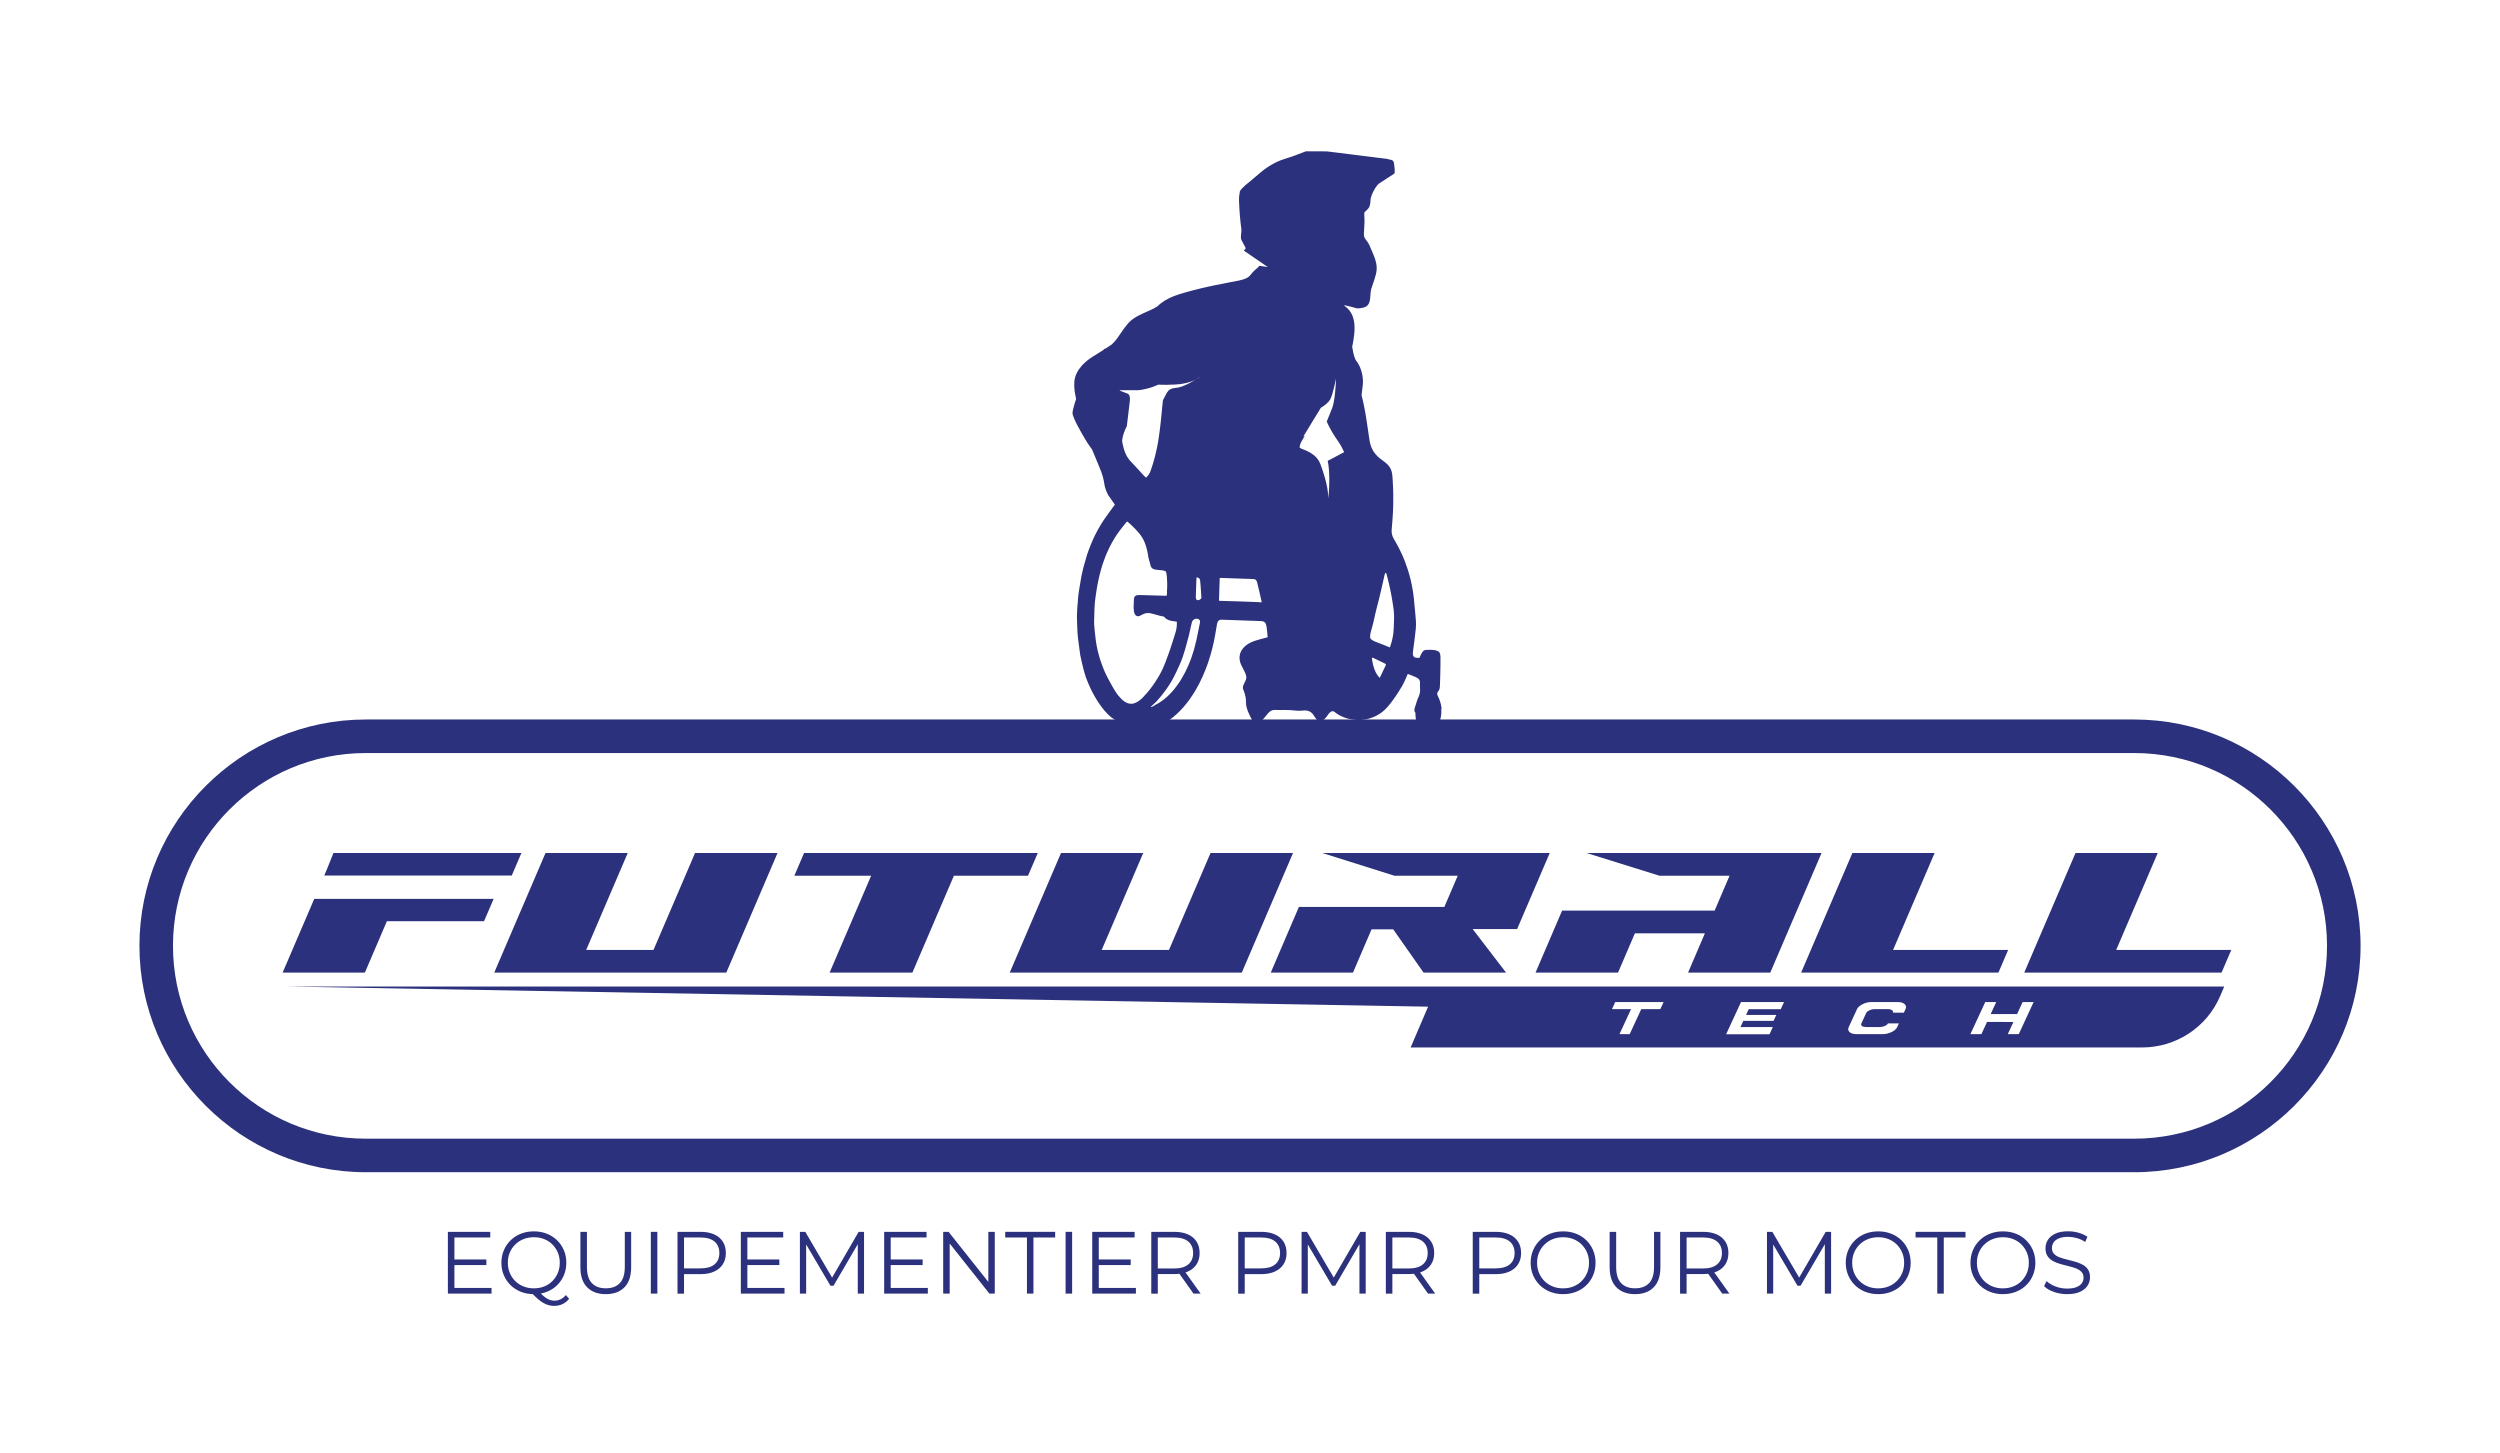 <?xml version="1.0" encoding="UTF-8"?><svg id="Calque_1" xmlns="http://www.w3.org/2000/svg" viewBox="0 0 731 424.99"><defs><style>.cls-1{fill:#2b317c;stroke-width:0px;}</style></defs><path class="cls-1" d="M624.04,220.19c31.14,0,56.38,25.24,56.38,56.38s-25.24,56.38-56.38,56.38H106.96c-31.14,0-56.38-25.24-56.38-56.38s25.24-56.38,56.38-56.38h517.08M624.04,210.38H106.96c-36.5,0-66.19,29.69-66.19,66.19s29.69,66.19,66.19,66.19h517.08c36.5,0,66.19-29.69,66.19-66.19s-29.69-66.19-66.19-66.19h0Z"/><polygon class="cls-1" points="113.13 269.35 141.54 269.35 144.34 262.82 115.93 262.82 91.89 262.82 82.64 284.39 106.69 284.39 113.13 269.35"/><polygon class="cls-1" points="97.5 249.42 95.56 254.26 94.81 256 149.64 256 152.46 249.42 97.5 249.42"/><polygon class="cls-1" points="227.35 249.42 203.23 249.42 191.08 277.77 171.4 277.77 183.55 249.42 159.51 249.42 144.52 284.39 212.37 284.39 227.35 249.42"/><polygon class="cls-1" points="266.78 284.39 278.92 256.07 300.59 256.07 303.44 249.42 235.11 249.42 232.26 256.07 254.72 256.07 242.58 284.39 266.78 284.39"/><polygon class="cls-1" points="341.81 277.77 322.13 277.77 334.28 249.42 310.24 249.42 295.25 284.39 363.1 284.39 378.08 249.42 353.96 249.42 341.81 277.77"/><polygon class="cls-1" points="395.61 284.39 401.04 271.74 407.38 271.74 416.25 284.39 440.37 284.39 430.6 271.65 443.61 271.65 453.14 249.42 386.64 249.42 407.75 256.07 426.24 256.07 422.33 265.19 403.84 265.19 379.8 265.19 371.57 284.39 395.61 284.39"/><polygon class="cls-1" points="480.89 266.26 456.76 266.26 448.99 284.39 473.11 284.39 478.04 272.91 498.51 272.91 493.59 284.39 517.63 284.39 532.62 249.42 463.92 249.42 485.25 256.07 505.72 256.07 501.36 266.26 480.89 266.26"/><polygon class="cls-1" points="584.34 284.39 587.18 277.77 553.53 277.77 565.68 249.42 541.64 249.42 526.65 284.39 584.34 284.39"/><polygon class="cls-1" points="652.42 277.77 618.77 277.77 630.92 249.42 606.88 249.42 591.89 284.39 649.58 284.39 652.42 277.77"/><path class="cls-1" d="M328.56,288.46H83.66l333.92,5.89-5.11,11.93h213.86c9.94,0,18.92-5.88,22.81-14.95l1.23-2.87h-321.81ZM580.48,293h3.22l-1.63,3.52h7.72l1.63-3.52h3.21l-4.34,9.38h-3.21l1.64-3.55-7.71-.02-1.65,3.58h-3.22l4.34-9.38ZM540.57,300.31l2.42-5.24c.24-.53.78-1.01,1.61-1.43.83-.43,1.67-.64,2.51-.64h7.72c.94,0,1.64.2,2.08.6.44.4.52.9.25,1.5l-.47,1.01h-3.2c.12-.27.03-.51-.27-.72-.3-.21-.7-.32-1.2-.32h-3.89c-.52,0-1.02.11-1.51.35-.49.23-.8.47-.92.73l-1.43,3.09c-.15.33-.09.59.18.78.27.19.68.29,1.23.29h3.92c.55,0,1.06-.11,1.53-.32.47-.21.78-.46.91-.75h3.2l-.49,1.07c-.27.58-.83,1.07-1.67,1.47-.85.4-1.69.6-2.54.6h-7.72c-.92,0-1.6-.2-2.02-.6-.43-.4-.5-.89-.24-1.47ZM509.06,293h12.59l-.96,2.09h-9.37l-.77,1.67h8.84l-.81,1.75h-8.84l-.84,1.81h9.47l-.96,2.09h-12.69l4.35-9.41ZM472.29,293h14.15l-.96,2.08h-5.58l-3.38,7.31h-2.99l3.38-7.31h-5.58l.96-2.08Z"/><path class="cls-1" d="M132.87,376.6h10.86v1.65h-12.77v-18.06h12.39v1.65h-10.48v14.76ZM132.66,368.27h9.55v1.63h-9.55v-1.63Z"/><path class="cls-1" d="M156.11,378.41c-1.36,0-2.62-.23-3.78-.68-1.16-.46-2.17-1.1-3.02-1.93-.85-.83-1.51-1.81-1.99-2.92s-.71-2.33-.71-3.65.24-2.54.71-3.65,1.14-2.08,1.99-2.92c.85-.83,1.85-1.48,3.01-1.93,1.15-.46,2.42-.68,3.79-.68s2.61.23,3.77.68c1.15.46,2.15,1.1,3.01,1.92.85.83,1.51,1.8,1.99,2.92s.71,2.34.71,3.66-.24,2.55-.71,3.66-1.14,2.09-1.99,2.92c-.85.83-1.85,1.47-3.01,1.92-1.15.46-2.41.68-3.77.68ZM156.11,376.71c1.08,0,2.09-.18,3.01-.55.92-.37,1.72-.89,2.4-1.57.68-.68,1.21-1.48,1.59-2.39.38-.91.57-1.9.57-2.97s-.19-2.08-.57-2.98c-.38-.9-.91-1.69-1.59-2.37-.68-.68-1.48-1.2-2.4-1.57-.92-.37-1.92-.55-3.01-.55s-2.09.19-3.02.55c-.93.37-1.74.9-2.43,1.57-.69.68-1.22,1.47-1.6,2.37s-.57,1.9-.57,2.98.19,2.06.57,2.97c.38.91.91,1.71,1.6,2.39.69.68,1.5,1.2,2.43,1.57.93.37,1.94.55,3.02.55ZM162.02,381.84c-.55,0-1.08-.07-1.6-.21-.52-.14-1.04-.36-1.56-.66-.52-.3-1.06-.69-1.61-1.17-.55-.48-1.15-1.07-1.81-1.75l2.09-.52c.53.64,1.05,1.16,1.56,1.57.51.41,1.01.72,1.5.92.49.2.98.3,1.46.3,1.34,0,2.49-.55,3.43-1.65l.93,1.11c-1.14,1.38-2.6,2.06-4.39,2.06Z"/><path class="cls-1" d="M177.14,378.41c-2.31,0-4.12-.66-5.44-1.99-1.32-1.32-1.99-3.29-1.99-5.88v-10.35h1.91v10.27c0,2.13.48,3.71,1.44,4.72s2.32,1.52,4.08,1.52,3.14-.51,4.1-1.52,1.45-2.59,1.45-4.72v-10.27h1.86v10.35c0,2.6-.66,4.56-1.97,5.88-1.32,1.33-3.13,1.99-5.43,1.99Z"/><path class="cls-1" d="M190.3,378.25v-18.06h1.91v18.06h-1.91Z"/><path class="cls-1" d="M198.1,378.25v-18.06h6.76c1.53,0,2.85.25,3.95.74,1.1.49,1.95,1.2,2.54,2.12.59.92.89,2.03.89,3.34s-.3,2.37-.89,3.29c-.59.92-1.44,1.63-2.54,2.13-1.1.5-2.42.75-3.95.75h-5.7l.85-.9v6.61h-1.91ZM200.01,371.8l-.85-.93h5.65c1.81,0,3.18-.39,4.12-1.17s1.41-1.89,1.41-3.32-.47-2.56-1.41-3.35c-.94-.79-2.31-1.19-4.12-1.19h-5.65l.85-.9v10.86Z"/><path class="cls-1" d="M218.53,376.6h10.86v1.65h-12.77v-18.06h12.39v1.65h-10.48v14.76ZM218.33,368.27h9.55v1.63h-9.55v-1.63Z"/><path class="cls-1" d="M233.89,378.25v-18.06h1.57l8.26,14.09h-.83l8.18-14.09h1.57v18.06h-1.83v-15.2h.44l-7.53,12.9h-.9l-7.59-12.9h.49v15.2h-1.83Z"/><path class="cls-1" d="M260.44,376.6h10.86v1.65h-12.77v-18.06h12.39v1.65h-10.48v14.76ZM260.23,368.27h9.55v1.63h-9.55v-1.63Z"/><path class="cls-1" d="M275.79,378.25v-18.06h1.57l12.46,15.69h-.83v-15.69h1.88v18.06h-1.57l-12.44-15.69h.83v15.69h-1.91Z"/><path class="cls-1" d="M300.28,378.25v-16.41h-6.35v-1.65h14.6v1.65h-6.35v16.41h-1.91Z"/><path class="cls-1" d="M311.58,378.25v-18.06h1.91v18.06h-1.91Z"/><path class="cls-1" d="M321.28,376.6h10.86v1.65h-12.77v-18.06h12.39v1.65h-10.48v14.76ZM321.07,368.27h9.55v1.63h-9.55v-1.63Z"/><path class="cls-1" d="M336.63,378.25v-18.06h6.76c1.53,0,2.85.25,3.95.74,1.1.49,1.95,1.2,2.54,2.12.59.92.89,2.03.89,3.34s-.3,2.37-.89,3.29c-.59.92-1.44,1.63-2.54,2.12-1.1.49-2.42.74-3.95.74h-5.7l.85-.88v6.61h-1.91ZM338.54,371.8l-.85-.9h5.65c1.81,0,3.18-.4,4.12-1.19s1.41-1.9,1.41-3.33-.47-2.56-1.41-3.35c-.94-.79-2.31-1.19-4.12-1.19h-5.65l.85-.9v10.86ZM348.97,378.25l-4.64-6.55h2.06l4.67,6.55h-2.09Z"/><path class="cls-1" d="M362.05,378.25v-18.06h6.76c1.53,0,2.85.25,3.95.74,1.1.49,1.95,1.2,2.54,2.12.59.92.89,2.03.89,3.34s-.3,2.37-.89,3.29c-.59.92-1.44,1.63-2.54,2.13-1.1.5-2.42.75-3.95.75h-5.7l.85-.9v6.61h-1.91ZM363.96,371.8l-.85-.93h5.65c1.81,0,3.18-.39,4.12-1.17s1.41-1.89,1.41-3.32-.47-2.56-1.41-3.35c-.94-.79-2.31-1.19-4.12-1.19h-5.65l.85-.9v10.86Z"/><path class="cls-1" d="M380.58,378.25v-18.06h1.57l8.26,14.09h-.83l8.18-14.09h1.57v18.06h-1.83v-15.2h.44l-7.54,12.9h-.9l-7.59-12.9h.49v15.2h-1.83Z"/><path class="cls-1" d="M405.22,378.25v-18.06h6.76c1.53,0,2.85.25,3.95.74,1.1.49,1.95,1.2,2.54,2.12.59.92.89,2.03.89,3.34s-.3,2.37-.89,3.29c-.59.92-1.44,1.63-2.54,2.12-1.1.49-2.42.74-3.95.74h-5.7l.85-.88v6.61h-1.91ZM407.13,371.8l-.85-.9h5.65c1.81,0,3.18-.4,4.12-1.19.94-.79,1.41-1.9,1.41-3.33s-.47-2.56-1.41-3.35c-.94-.79-2.31-1.19-4.12-1.19h-5.65l.85-.9v10.86ZM417.55,378.25l-4.64-6.55h2.06l4.67,6.55h-2.09Z"/><path class="cls-1" d="M430.63,378.25v-18.06h6.76c1.53,0,2.85.25,3.95.74,1.1.49,1.95,1.2,2.54,2.12.59.92.89,2.03.89,3.34s-.3,2.37-.89,3.29c-.59.92-1.44,1.63-2.54,2.13-1.1.5-2.42.75-3.95.75h-5.7l.85-.9v6.61h-1.91ZM432.54,371.8l-.85-.93h5.65c1.81,0,3.18-.39,4.12-1.17.94-.78,1.41-1.89,1.41-3.32s-.47-2.56-1.41-3.35c-.94-.79-2.31-1.19-4.12-1.19h-5.65l.85-.9v10.86Z"/><path class="cls-1" d="M457.06,378.41c-1.36,0-2.62-.23-3.78-.68-1.16-.46-2.17-1.1-3.02-1.93-.85-.83-1.51-1.81-1.99-2.92-.47-1.11-.71-2.33-.71-3.65s.24-2.54.71-3.65c.47-1.11,1.13-2.08,1.99-2.92.85-.83,1.85-1.48,3.01-1.93s2.42-.68,3.79-.68,2.61.23,3.77.68,2.16,1.1,3.01,1.92c.85.83,1.51,1.8,1.99,2.92.47,1.12.71,2.34.71,3.66s-.24,2.55-.71,3.66c-.47,1.12-1.13,2.09-1.99,2.92-.85.83-1.85,1.47-3.01,1.92-1.15.46-2.41.68-3.77.68ZM457.06,376.71c1.08,0,2.08-.18,3.01-.55.92-.37,1.72-.89,2.4-1.57s1.21-1.47,1.59-2.37c.38-.9.57-1.9.57-2.98s-.19-2.08-.57-2.98c-.38-.9-.91-1.69-1.59-2.37-.68-.68-1.48-1.2-2.4-1.57-.92-.37-1.92-.55-3.01-.55s-2.09.19-3.02.55c-.93.37-1.74.9-2.43,1.57-.69.68-1.22,1.47-1.6,2.37s-.57,1.9-.57,2.98.19,2.06.57,2.97c.38.91.91,1.71,1.6,2.39.69.68,1.5,1.2,2.43,1.57s1.94.55,3.02.55Z"/><path class="cls-1" d="M478.09,378.41c-2.3,0-4.12-.66-5.44-1.99-1.32-1.32-1.99-3.29-1.99-5.88v-10.35h1.91v10.27c0,2.13.48,3.71,1.45,4.72.96,1.01,2.32,1.52,4.08,1.52s3.14-.51,4.1-1.52c.96-1.01,1.44-2.59,1.44-4.72v-10.27h1.86v10.35c0,2.6-.66,4.56-1.97,5.88-1.32,1.33-3.13,1.99-5.43,1.99Z"/><path class="cls-1" d="M491.25,378.25v-18.06h6.76c1.53,0,2.85.25,3.95.74,1.1.49,1.95,1.2,2.54,2.12.59.92.89,2.03.89,3.34s-.3,2.37-.89,3.29c-.59.92-1.44,1.63-2.54,2.12-1.1.49-2.42.74-3.95.74h-5.7l.85-.88v6.61h-1.91ZM493.16,371.8l-.85-.9h5.65c1.81,0,3.18-.4,4.12-1.19.94-.79,1.41-1.9,1.41-3.33s-.47-2.56-1.41-3.35c-.94-.79-2.31-1.19-4.12-1.19h-5.65l.85-.9v10.86ZM503.58,378.25l-4.64-6.55h2.06l4.67,6.55h-2.09Z"/><path class="cls-1" d="M516.66,378.25v-18.06h1.57l8.26,14.09h-.83l8.18-14.09h1.57v18.06h-1.83v-15.2h.44l-7.54,12.9h-.9l-7.59-12.9h.49v15.2h-1.83Z"/><path class="cls-1" d="M549.2,378.41c-1.36,0-2.62-.23-3.78-.68-1.16-.46-2.17-1.1-3.02-1.93-.85-.83-1.51-1.81-1.99-2.92-.47-1.11-.71-2.33-.71-3.65s.24-2.54.71-3.65c.47-1.11,1.13-2.08,1.99-2.92.85-.83,1.85-1.48,3.01-1.93s2.42-.68,3.79-.68,2.61.23,3.77.68,2.16,1.1,3.01,1.92c.85.83,1.51,1.8,1.99,2.92.47,1.12.71,2.34.71,3.66s-.24,2.55-.71,3.66c-.47,1.12-1.13,2.09-1.99,2.92-.85.83-1.85,1.47-3.01,1.92-1.15.46-2.41.68-3.77.68ZM549.2,376.71c1.08,0,2.08-.18,3.01-.55.92-.37,1.72-.89,2.4-1.57s1.21-1.47,1.59-2.37c.38-.9.57-1.9.57-2.98s-.19-2.08-.57-2.98c-.38-.9-.91-1.69-1.59-2.37-.68-.68-1.48-1.2-2.4-1.57-.92-.37-1.92-.55-3.01-.55s-2.09.19-3.02.55c-.93.37-1.74.9-2.43,1.57-.69.68-1.22,1.47-1.6,2.37s-.57,1.9-.57,2.98.19,2.06.57,2.97c.38.91.91,1.71,1.6,2.39.69.68,1.5,1.2,2.43,1.57s1.94.55,3.02.55Z"/><path class="cls-1" d="M566.46,378.25v-16.41h-6.35v-1.65h14.6v1.65h-6.35v16.41h-1.91Z"/><path class="cls-1" d="M585.66,378.41c-1.36,0-2.62-.23-3.78-.68-1.16-.46-2.17-1.1-3.02-1.93-.85-.83-1.51-1.81-1.99-2.92-.47-1.11-.71-2.33-.71-3.65s.24-2.54.71-3.65c.47-1.11,1.13-2.08,1.99-2.92.85-.83,1.85-1.48,3.01-1.93s2.42-.68,3.79-.68,2.61.23,3.77.68,2.16,1.1,3.01,1.92c.85.83,1.51,1.8,1.99,2.92.47,1.12.71,2.34.71,3.66s-.24,2.55-.71,3.66c-.47,1.12-1.13,2.09-1.99,2.92-.85.83-1.85,1.47-3.01,1.92-1.15.46-2.41.68-3.77.68ZM585.66,376.71c1.08,0,2.08-.18,3.01-.55.92-.37,1.72-.89,2.4-1.57s1.21-1.47,1.59-2.37c.38-.9.57-1.9.57-2.98s-.19-2.08-.57-2.98c-.38-.9-.91-1.69-1.59-2.37-.68-.68-1.48-1.2-2.4-1.57-.92-.37-1.92-.55-3.01-.55s-2.09.19-3.02.55c-.93.37-1.74.9-2.43,1.57-.69.68-1.22,1.47-1.6,2.37s-.57,1.9-.57,2.98.19,2.06.57,2.97c.38.91.91,1.71,1.6,2.39.69.68,1.5,1.2,2.43,1.57s1.94.55,3.02.55Z"/><path class="cls-1" d="M604.39,378.41c-1.34,0-2.63-.22-3.86-.66-1.23-.44-2.18-1-2.85-1.69l.75-1.47c.64.62,1.49,1.14,2.57,1.56,1.08.42,2.21.63,3.39.63s2.06-.14,2.77-.43,1.24-.67,1.57-1.15c.34-.48.5-1.01.5-1.6,0-.71-.2-1.27-.61-1.7s-.93-.77-1.59-1.02c-.65-.25-1.38-.47-2.17-.66-.79-.19-1.58-.39-2.37-.61-.79-.22-1.52-.5-2.18-.87s-1.2-.84-1.6-1.43-.61-1.37-.61-2.33c0-.89.24-1.72.71-2.46.47-.75,1.2-1.35,2.18-1.81.98-.46,2.24-.68,3.77-.68,1.01,0,2.02.14,3.02.43,1,.28,1.86.68,2.58,1.17l-.65,1.52c-.77-.52-1.6-.89-2.46-1.14-.87-.24-1.71-.36-2.52-.36-1.08,0-1.98.15-2.68.44-.71.29-1.23.68-1.56,1.17-.33.49-.5,1.05-.5,1.67,0,.71.2,1.27.61,1.7s.94.77,1.6,1.01c.66.24,1.39.46,2.18.65.79.19,1.58.4,2.36.62.78.22,1.5.51,2.17.86s1.2.82,1.6,1.41.61,1.35.61,2.3c0,.88-.24,1.69-.72,2.44-.48.75-1.22,1.35-2.21,1.81-.99.46-2.26.68-3.81.68Z"/><path class="cls-1" d="M421.52,207.31c-.01-.18-.03-.35-.05-.53-.03-.24-.08-.48-.13-.72-.19-.88-.51-1.77-.97-2.67-.18-.34-.15-.6-.05-.94.02-.07.05-.12.1-.17.35-.34.55-.82.59-1.42,0-.04.01-.08.01-.12.01-.34.03-.68.04-1.01,0-.21.01-.42.02-.62,0-.22.01-.45.02-.66.02-.51.03-1,.04-1.48.01-.49.02-.95.03-1.41,0-.42.01-.83.02-1.23,0-.39,0-.77,0-1.14,0-.19,0-.37,0-.54,0-.17,0-.35,0-.52,0-.13,0-.25-.02-.37-.03-.39-.11-.7-.23-.91-.24-.42-.8-.64-1.44-.75-.34-.06-.71-.09-1.06-.1-.38,0-.74,0-1.05.02-.24.01-.45.03-.6.04-.16.01-.31.07-.45.17-.09.06-.18.14-.26.23-.33.36-.59.88-.78,1.33-.08.18-.14.34-.2.47-.02.06-.08.1-.14.1-.04,0-.07,0-.1,0-.53.03-.94-.02-1.23-.18-.17-.09-.3-.22-.38-.39-.15-.28-.18-.68-.11-1.22,0-.07.02-.13.03-.2.07-.48.13-.95.19-1.43.05-.35.09-.69.14-1.04.02-.16.04-.32.06-.48.03-.27.06-.54.1-.81.03-.25.06-.51.09-.76,0-.03,0-.07.01-.1.03-.23.05-.46.08-.69.05-.42.1-.84.14-1.26,0-.01,0-.02,0-.04.04-.39.06-.78.06-1.17,0-.38-.01-.75-.04-1.13,0-.12-.02-.24-.03-.35-.07-.82-.14-1.64-.21-2.45-.04-.49-.09-.98-.14-1.47-.02-.22-.04-.44-.06-.65-.01-.1-.02-.21-.03-.31-.04-.38-.07-.76-.11-1.13-.01-.11-.03-.22-.04-.34-.05-.48-.12-.96-.18-1.44-.02-.13-.04-.27-.06-.4-.05-.31-.1-.63-.16-.94-.07-.39-.14-.77-.22-1.15-.07-.36-.15-.73-.24-1.09-.03-.11-.05-.22-.08-.33-.11-.46-.23-.92-.36-1.38-.03-.12-.07-.25-.11-.37-.1-.34-.2-.67-.3-1-.25-.79-.52-1.57-.82-2.35-.13-.35-.27-.69-.41-1.03-.05-.11-.09-.22-.14-.33-.17-.41-.35-.82-.54-1.23-.03-.07-.06-.13-.1-.2-.2-.42-.4-.83-.61-1.24-.03-.06-.06-.12-.09-.18-.21-.41-.42-.81-.65-1.21-.04-.07-.07-.13-.11-.2-.18-.32-.36-.63-.55-.95-.04-.07-.08-.14-.12-.21-.04-.08-.08-.16-.12-.23-.21-.42-.35-.8-.42-1.17-.07-.35-.09-.69-.08-1.04.01-.41.06-.85.11-1.36.01-.1.02-.21.03-.32,0-.03,0-.05,0-.08.03-.27.05-.55.07-.82.01-.14.02-.27.03-.41.01-.18.03-.36.04-.54.01-.14.02-.29.03-.43.03-.51.06-1.02.09-1.53.02-.32.03-.65.04-.97.02-.53.03-1.07.04-1.6,0-.42.01-.83,0-1.25,0-.28,0-.57,0-.85,0-.11,0-.23,0-.34,0-.52-.02-1.04-.04-1.56-.01-.32-.03-.65-.04-.97-.02-.44-.04-.89-.07-1.33,0-.07-.01-.13-.01-.2-.03-.47-.07-.94-.1-1.41,0-.03,0-.06,0-.08-.03-.32-.08-.61-.14-.88-.08-.35-.18-.67-.31-.95-.05-.12-.11-.24-.17-.35-.19-.35-.42-.65-.67-.92-.12-.13-.25-.25-.38-.37-.15-.13-.3-.26-.45-.38-.26-.2-.52-.4-.79-.6-.29-.21-.58-.43-.87-.67-.04-.03-.08-.07-.12-.1-.35-.3-.69-.63-1.01-1.02,0-.01-.02-.02-.03-.03-.03-.04-.06-.07-.09-.11-.28-.36-.53-.74-.74-1.13,0-.02-.02-.03-.03-.05-.25-.46-.45-.95-.6-1.47,0-.03-.01-.05-.02-.08-.08-.3-.16-.61-.21-.93-.02-.13-.04-.25-.06-.38-.05-.3-.1-.61-.14-.91-.07-.47-.14-.93-.21-1.4-.08-.55-.16-1.09-.24-1.64-.03-.22-.06-.44-.1-.66-.02-.15-.05-.3-.07-.44-.02-.15-.05-.31-.07-.46-.03-.2-.06-.41-.09-.61-.09-.58-.19-1.16-.29-1.73-.08-.44-.16-.88-.24-1.32-.06-.29-.11-.58-.17-.88-.09-.44-.18-.88-.28-1.31,0-.02-.01-.05-.02-.07-.12-.53-.25-1.06-.39-1.58,0-.04,0-.07.01-.11,0-.04,0-.09.01-.13.03-.28.06-.56.09-.84h0c.06-.52.12-1.03.19-1.49h0s0-.03,0-.05c.07-.46.1-.93.1-1.4,0-.3-.02-.61-.04-.91-.1-1.1-.37-2.15-.72-3.05-.07-.17-.13-.33-.2-.48-.14-.3-.28-.58-.43-.83-.13-.21-.26-.41-.39-.57-.03-.04-.06-.08-.09-.12-.14-.16-.26-.38-.38-.64-.1-.23-.2-.49-.29-.77-.1-.32-.19-.66-.27-1.02-.02-.1-.05-.21-.07-.32-.11-.5-.2-1.01-.27-1.48.45-2.15.88-4.66.61-6.93-.03-.25-.07-.5-.12-.75-.07-.37-.17-.73-.29-1.08-.03-.08-.06-.15-.09-.23-.34-.88-.86-1.69-1.6-2.37-.08-.08-.17-.15-.26-.23-.16-.13-.33-.27-.52-.39-.08-.05-.03-.17.06-.16.77.15,1.54.34,2.32.55.2.05.39.11.59.16.15.04.3.08.44.13.33.1.7.08,1.04.04.25-.03.48-.08.68-.12.06-.01.11-.02.16-.03,1.37-.23,1.89-1.04,2.12-2.03.06-.25.1-.52.12-.79.06-.6.08-1.24.15-1.82.03-.28.08-.55.15-.81.01-.05.03-.09.04-.14.17-.53.37-1.11.57-1.69.09-.26.18-.52.26-.78.35-1.06.65-2.11.72-2.98.04-.49.02-.98-.04-1.46-.04-.28-.09-.55-.15-.82-.08-.35-.18-.69-.3-1.03-.03-.09-.06-.18-.09-.27-.29-.81-.64-1.6-.98-2.38-.15-.33-.29-.67-.43-1-.18-.45-.4-.86-.66-1.23-.53-.77-1.12-1.26-1.07-2.29,0-.06,0-.11,0-.17.01-.25.03-.51.04-.76.04-.82.09-1.65.13-2.47.03-.61-.02-1.28-.05-1.96-.01-.3-.02-.6,0-.89,0-.07.03-.13.08-.18.47-.48,1.16-.98,1.41-1.61.01-.03.03-.06.04-.1.07-.22.12-.44.16-.66.07-.38.12-.76.12-1.15,0-.2.04-.44.11-.71.06-.24.14-.5.24-.76.51-1.35,1.47-2.95,2.24-3.45.85-.55,1.7-1.11,2.55-1.66.06-.04.12-.08.19-.12.36-.23.71-.47,1.07-.7.18-.12.35-.23.53-.35.07-.04.11-.15.13-.29.03-.14.04-.33.03-.53,0-.38-.05-.84-.1-1.26-.02-.18-.04-.36-.07-.52-.04-.31-.08-.56-.1-.68-.02-.13-.06-.23-.12-.32-.13-.21-.35-.33-.6-.41-.31-.1-.66-.13-.93-.19-.11-.02-.11-.04,0-.05.04,0,.08,0,.12-.01l-3.85-.48-.54-.07-1.55-.19-.56-.07-1.58-.2-.48-.06-1.92-.24-5.04-.63-.44-.05-.46-.06-.43-.05-.18-.02-.57-.07-.51-.06h-.09s-6-.01-6-.01c-.19.07-.39.15-.6.23-.16.06-.33.13-.5.19-1.34.51-2.74,1.03-2.78,1.05-.04.01-.08.03-.12.04-.09.03-.18.06-.27.09-.08.03-.17.05-.25.08-.96.31-1.95.61-2.86.95-.19.07-.37.14-.55.22-.18.08-.36.16-.54.24-1.25.6-2.44,1.32-3.56,2.14-.22.16-.45.32-.66.5,0,0,0,0-.01.01-.22.18-.44.36-.66.54l-.06.05-.53.45-.98.83-.27.23-.63.54c-1.03.86-2.77,2.13-3.44,3.26-.14.84-.29,1.67-.27,2.53,0,.01,0,.03,0,.04,0,.24.02.48.03.73.04,1.2.11,2.4.21,3.6,0,.11.01.22.02.33,0,0,0,.02,0,.02.05.61.11,1.22.18,1.82,0,.06.01.12.02.18.05.45.11.91.17,1.36.02.15.04.31.06.46,0,.03,0,.06,0,.08.06.63-.07,1.24-.13,1.84-.02.26-.02.52.01.78.02.15.05.31.11.46l.26.49.18.34.6,1.13.1.19.11.21c.04.07.03.14-.02.2l-.28.34-.21.26,1.94,1.33.36.25.89.61.21.14,2.32,1.59.36.25.6.41.34.23s-.13-.02-.38-.06c-.43-.07-1.21-.19-2.21-.33.02.1,0,.21-.09.28-.43.4-.84.76-1.23,1.09-.75.64-1.18,1.58-2.02,2.08-.66.39-1.51.65-2.4.85-.08.02-.16.03-.24.05-.24.05-.47.1-.71.14-.28.05-.56.11-.84.16-.22.04-.44.08-.65.12-1.59.3-3.18.61-4.76.94-.25.05-.51.11-.76.16-.48.1-.95.2-1.42.31-.26.06-.51.12-.77.18-.42.1-.85.19-1.27.29-.41.1-.82.2-1.23.31-.27.07-.54.13-.81.2-.47.12-.93.25-1.4.38-.3.08-.61.16-.91.25-.32.09-.63.19-.95.29-.05.02-.11.03-.16.05-.34.1-.69.2-1.03.31-.11.03-.21.07-.32.11-.29.1-.58.2-.85.31-.37.14-.73.29-1.08.45-.06.03-.12.05-.18.08-.45.22-.89.45-1.31.71-.15.09-.3.19-.45.28-.24.16-.48.33-.72.51-.41.31-.82.65-1.21,1.03-.31.19-.63.38-.96.55-.06.03-.13.07-.19.1-.35.18-.7.34-1.06.5-.07.03-.14.06-.21.09-.37.17-.74.33-1.12.5-.31.14-.62.28-.92.42-.33.15-.65.32-.97.48-.09.05-.18.09-.27.14-.44.24-.86.5-1.27.79-.1.07-.2.14-.29.21-.04.03-.07.05-.11.08-.32.25-.62.53-.91.83-.12.12-.24.25-.35.38-.32.36-.62.75-.91,1.14-.07.09-.14.19-.21.28-.31.43-.61.88-.91,1.32-.07.1-.14.2-.21.31-.26.38-.53.76-.8,1.13-.17.23-.35.46-.53.68-.16.2-.33.38-.5.57-.2.22-.41.43-.63.62-.05.04-.11.07-.17.11-.3.2-.6.4-.9.6-.12.08-.25.16-.37.25-.07.05-.14.1-.22.14-.18.08-.36.16-.56.23-.03.06-.06.13-.09.19-.11.07-.22.14-.33.21-.1.06-.2.12-.29.19-.34.22-.69.44-1.04.66-.45.28-.91.56-1.36.84-.28.17-.57.36-.84.55-.29.2-.57.41-.85.63-.14.11-.28.23-.42.34-.34.29-.67.6-.98.92-.11.12-.22.24-.33.36-.28.32-.55.66-.79,1.01-.54.79-.96,1.65-1.18,2.56-.05.2-.09.41-.12.62-.03.2-.05.41-.06.63-.06.83-.02,1.72.1,2.61.04.33.1.65.16.97.02.12.05.24.07.35.03.15.06.3.09.46.03.16.06.32.1.48-.03.09-.06.19-.09.28-.07.2-.13.39-.19.59-.07.21-.13.41-.19.62-.17.58-.33,1.13-.43,1.61-.09.42-.15.79-.15,1.05,0,.02,0,.05,0,.07,0,.11.03.25.07.4.08.3.22.68.4,1.1.08.18.16.38.26.57.11.24.23.48.35.74.14.28.29.57.44.87.06.12.12.23.19.35,1.21,2.27,2.62,4.55,2.62,4.55l1.27,1.83.14.2s0,0,0,0c.37.9.72,1.73,1.04,2.5.12.29.24.58.35.85.07.16.13.31.19.46.17.41.33.79.47,1.15.04.09.08.18.11.27.08.2.16.4.24.58.09.23.18.46.27.68.03.08.06.16.09.25.15.41.28.82.39,1.25.16.59.29,1.21.39,1.89.02.15.06.3.08.44.08.43.19.86.33,1.28.02.07.06.14.08.22.16.43.35.85.57,1.26.04.07.06.13.1.2h0s.1.16.1.16l.65.92.11.16.77,1.09.1.15.16.22c.04.06.04.12,0,.18-.16.22-.31.42-.47.63-.05.07-.11.14-.16.21-.36.49-.68.93-.99,1.35-.05.08-.11.15-.16.23-.32.45-.61.85-.87,1.22-.17.24-.32.46-.46.66-.1.15-.2.3-.29.43-.17.26-.33.49-.44.68-.11.18-.22.37-.33.55-.23.39-.45.78-.67,1.17-.05.09-.11.19-.16.28-.26.48-.51.96-.75,1.44-.21.42-.41.85-.6,1.28-.1.22-.2.44-.29.67-.07.16-.14.32-.21.49-.21.5-.41,1-.6,1.51-.13.36-.27.71-.39,1.07-.12.34-.24.69-.35,1.04l-.08.3-.12.43-.21.73-.15.54-.14.49-.15.52-.12.41-.21.92-.27,1.19-.08.35-.19,1.11-.2,1.18-.24,1.42-.07.45-.11.81-.14,1.05-.02.21-.03.43-.06.74-.04.55-.04.44-.04.54-.06.81-.02.6-.04,1.06-.02.7.03.82.02.66v.25s.07,1.56.07,1.56l.03.94.05.59.09,1.07.03.22.07.55.07.54.2,1.49.06.48.09.69.15,1.08.03.14.23,1.08c.02.08.04.16.05.24.02.07.03.15.05.22.1.47.21.93.32,1.39.06.24.12.49.18.73.02.09.05.19.07.28.11.43.23.86.36,1.29.11.36.21.72.33,1.08,0,.03.02.06.03.09.02.07.05.14.08.2.16.44.33.88.51,1.31.02.05.04.11.07.17.18.44.37.87.57,1.3.03.06.06.13.09.19.19.4.38.8.59,1.2.05.09.1.18.14.27.19.36.39.72.59,1.07.06.11.13.22.19.33.19.33.39.66.6.99,0,0,0,.02.01.02.07.1.13.19.2.29.23.33.46.65.69.97.05.07.11.15.16.22.06.09.13.18.19.26.2.27.4.53.61.78.03.03.05.07.08.1.3.37.63.72.96,1.06,0,0,.01.01.02.02.31.31.63.6.97.87.1.08.2.15.31.23.05.03.09.07.13.1l.43.28.73.47,1.11.71.28.18c.27.13.53.25.8.36.13.05.25.1.38.15.11.04.21.08.32.11.34.12.68.22,1.02.31h-1.15c.08.03.17.06.25.1.07.01.13.02.2.03.13.03.25.05.38.08h5.84c.18-.07.36-.15.55-.21h-.11c1.33-.29,2.68-.76,4.05-1.34l1.54-.65s.05-.03.07-.04c1.48-1.05,2.83-2.3,4.07-3.71,1.33-1.52,2.52-3.21,3.58-5.01.07-.11.13-.23.2-.35.67-1.17,1.28-2.37,1.83-3.6.02-.05.05-.11.07-.16.55-1.23,1.04-2.48,1.48-3.73.05-.15.1-.31.15-.46.87-2.57,1.51-5.16,1.94-7.59.2-1.14.4-2.28.59-3.43.13-.79.5-1.29,1.32-1.27,3.84.11,7.67.24,11.5.4.29.01.53.06.73.13.19.07.34.17.45.29.23.23.35.55.43.94.04.17.07.36.09.56.02.16.04.32.06.49.09.74.17,1.49.21,2.23,0,.07-.03.11-.09.13-.58.15-1.17.3-1.75.45-.13.03-.25.07-.38.1-1.15.31-2.25.66-3.22,1.21-.11.06-.22.13-.32.19-.67.43-1.26.97-1.74,1.67-.18.27-.32.55-.44.84-.07.17-.12.34-.16.51-.13.53-.15,1.1-.06,1.69.15,1.02.74,1.99,1.23,2.95.06.11.12.23.17.34.17.34.31.69.41,1.03.04.15.08.29.11.44,0,.04,0,.08.01.11.13,1.31-1.43,2.51-.89,3.72.32.72.55,1.46.68,2.23.03.2.06.4.08.6.04.37.06.74.05,1.12,0,.38.06.79.16,1.22.08.32.18.64.3.97.03.09.07.19.11.28.14.36.3.71.46,1.05.09.18.17.36.26.53.16.32.32.61.47.88.03.05.06.1.08.15.07.13.15.23.23.33.18.22.37.36.57.43l.7.02c.26-.06.51-.2.77-.37.1-.07.2-.14.29-.22.39-.32.75-.71,1.05-1.07.11-.13.2-.25.3-.36.12-.16.24-.3.33-.41.16-.21.32-.39.47-.55.18-.19.37-.36.56-.49.4-.27.85-.4,1.46-.37,2.01.08,3.88-.05,4.95.1.01,0,.03,0,.04,0,.01,0,.03,0,.04,0,.53.07,1.06.12,1.58.13.22,0,.45,0,.67,0,.33,0,.66-.03.99-.06.16-.02.31-.02.46-.02.26,0,.51.04.74.1.47.12.89.35,1.24.69.15.14.29.3.41.49.16.24.31.48.46.71.03.04.05.08.08.11.23.35.49.68.81.97.03.03.07.06.1.09.05.04.11.06.18.06.16,0,.32-.02.46-.05.56-.12,1-.47,1.4-.9,0,0,0,0,0,0,.32-.35.6-.76.89-1.16.06-.09.14-.18.21-.27.05-.06.11-.12.17-.18.39-.39.89-.63,1.4-.25.01.01.03.02.04.03.17.14.35.27.53.4.09.06.18.12.26.18.27.18.55.34.84.49.38.2.78.38,1.19.53.09.03.18.07.27.1.2.07.4.14.6.19.13.04.26.07.39.1.04.01.08.02.13.03.04.01.08.02.12.03.14.03.28.06.41.08.41.08.82.14,1.24.18.27.02.55.04.82.05.45,0,.9,0,1.34-.05.31-.03.61-.07.91-.13.36-.07.71-.14,1.06-.24,0,0,0,0,0,0,.02,0,.04-.01.06-.02.08-.02.16-.05.24-.08.39-.12.76-.26,1.11-.41.35-.15.68-.31.99-.49.3-.16.58-.34.86-.53.13-.09.25-.18.38-.27.38-.29.75-.6,1.1-.95.08-.08.17-.17.25-.26.08-.08.16-.16.24-.25.03-.03.06-.06.08-.09.22-.24.44-.5.65-.77.09-.11.17-.21.26-.32.02-.03.04-.06.07-.09.23-.3.46-.61.69-.92.57-.77,1.11-1.57,1.62-2.38.27-.42.52-.84.78-1.27.06-.1.12-.2.18-.3.02-.03.03-.06.05-.08.22-.39.43-.8.63-1.21.18-.37.35-.75.51-1.13.16-.38.32-.75.48-1.13,0,0,0-.01,0-.02.03-.07.07-.08.14-.06.28.1.55.21.83.32.38.15.75.3,1.12.46.1.04.19.08.29.12,1.04.46,1.24.95,1.26,1.58,0,.33-.03.69-.02,1.12,0,.14,0,.28.02.43,0,0,0,0,0,.01.03.35.04.71,0,1.06,0,.03,0,.05,0,.08-.04.46-.18.88-.34,1.3-.11.29-.24.57-.36.85-.07.16-.13.33-.19.5-.08.21-.15.43-.2.66-.04.16-.1.35-.17.55-.07.21-.15.42-.22.65-.06.2-.11.4-.14.59-.05.37-.02.71.21.95,0,0,.01.02.02.03.03.04.05.09.05.14,0,.1,0,.21,0,.32,0,.38.04.84.11,1.33.06.4.14.81.26,1.21.17.2.35.38.5.6.29.2.68.46,1.08.62.13.05.41.18.7.31h2.91c.18-.04.36-.09.55-.14.16-.07.32-.16.48-.24h-.14c.14-.28.26-.57.38-.85.08-.19.15-.38.22-.57.1-.3.18-.6.26-.9.14-.56.22-1.13.25-1.69.01-.19.01-.38.01-.57,0-.21,0-.41-.03-.62ZM327.53,114.1h5.01c.13,0,.27,0,.41-.02.28-.02.57-.06.87-.11.46-.08.92-.18,1.36-.29.32-.08.61-.16.87-.23.38-.11.67-.2.82-.25.08-.03.17-.06.27-.1.05-.02.11-.04.17-.06.32-.12.68-.27.95-.39.12-.05.23-.09.3-.13.07-.03.12-.05.12-.05.22,0,.44.02.65.02.46.01.91.02,1.34.02.18,0,.35,0,.53,0,.08,0,.15,0,.23,0,.46,0,.91-.03,1.33-.05.01,0,.02,0,.04,0,.24,0,.49,0,.75-.02.44-.02.9-.06,1.36-.11.26-.03.52-.07.78-.11.45-.07.9-.16,1.35-.27.4-.1.8-.23,1.19-.37.26-.09.51-.2.76-.31.18-.08.35-.15.52-.24.32-.2.6-.38.83-.53.48-.32.78-.53.78-.53-.24.2-.5.39-.76.56h0c-.28.18-.56.35-.85.5-.17.1-.35.21-.53.32-.12.07-.25.15-.38.22-.2.12-.41.23-.62.35-.08.04-.16.09-.24.13-.24.13-.48.25-.73.37-.48.23-.96.43-1.43.6,0,0,0,0,0,0-.37.13-.72.23-1.06.3-.21.04-.41.07-.61.08-.1,0-.19.02-.28.03-.58.06-1.03.19-1.38.37-.25.13-.46.28-.63.47-.27.28-.47.62-.68,1.02-.06.11-.11.22-.17.34-.2.41-.42.86-.71,1.35-.01.09-.02.18-.04.28-.04.28-.07.59-.11.94-.03.32-.07.67-.1,1.04-.02.22-.04.44-.06.66-.03.31-.06.62-.09.92-.05.56-.11,1.11-.17,1.66-.04.36-.07.71-.11,1.06-.05.5-.11.99-.17,1.48,0,.03,0,.06-.01.09-.05.4-.1.79-.15,1.19,0,0,0,0,0,0-.05.38-.11.77-.16,1.15,0,.03,0,.07-.01.1-.07.47-.14.94-.22,1.41-.01.06-.02.12-.03.18-.04.25-.09.49-.13.74-.02.08-.03.16-.05.25-.09.48-.19.96-.29,1.44,0,.04-.02.08-.03.12-.08.36-.16.72-.25,1.08,0,.02,0,.03-.01.05-.09.4-.19.79-.3,1.19,0,.03-.02.06-.03.1-.13.49-.27.98-.42,1.47-.1.33-.21.66-.32,1-.15.44-.3.88-.46,1.32-.04.12-.1.23-.15.35-.11.22-.23.43-.38.63-.16.22-.35.44-.56.66-.02.02-.03.04-.05.06-.05.04-.1.05-.15,0-.01-.01-.03-.02-.04-.03-.19-.14-.36-.29-.51-.46-.02-.02-.04-.04-.05-.05-.2-.23-.44-.49-.72-.79-.11-.12-.22-.25-.34-.38-.14-.15-.29-.32-.45-.49-.23-.25-.48-.52-.74-.8-.06-.06-.12-.13-.18-.2-.28-.3-.57-.61-.88-.94-.03-.04-.07-.08-.11-.11-.15-.16-.31-.33-.47-.5-.15-.16-.28-.32-.41-.49-.04-.05-.09-.1-.13-.16-.26-.36-.49-.74-.69-1.13-.03-.06-.07-.13-.1-.19-.21-.43-.38-.87-.52-1.33-.02-.07-.05-.13-.07-.2-.13-.42-.23-.86-.33-1.29-.08-.38-.15-.76-.21-1.15,0-.04,0-.08.01-.11.04-.38.11-.75.19-1.1.03-.15.07-.29.11-.43.04-.16.09-.32.14-.47.05-.16.1-.32.16-.46.26-.7.52-1.24.66-1.51.06-.12.1-.19.1-.19,0,0,.04-.31.1-.79.05-.43.12-1,.2-1.63.04-.32.08-.65.12-.99.06-.53.13-1.08.19-1.6.05-.38.09-.75.13-1.09.07-.57.12-1.07.16-1.43,0-.02,0-.03,0-.05.01-.14.02-.26.02-.38,0-.38-.04-.67-.11-.89-.19-.59-.57-.7-.62-.72,0,0,0,0,0,0l-1.07-.41-.25-.09-.78-.3-.25-.1h.23ZM334.39,203.72c-.44.45-.89.87-1.36,1.2,0,0,0,0,0,0-.47.34-.95.59-1.44.74-.24.07-.49.11-.74.12-.43.02-.88-.05-1.34-.25-.22-.09-.45-.22-.68-.38-.19-.13-.38-.27-.57-.44-.04-.04-.08-.08-.12-.11-.07-.06-.14-.13-.21-.2-.32-.31-.62-.64-.89-.97-.02-.02-.03-.04-.05-.06-.31-.38-.59-.78-.85-1.19,0,0-.01-.02-.02-.02-.27-.42-.53-.86-.78-1.3,0-.01-.01-.02-.02-.04-.24-.43-.48-.87-.72-1.32-.02-.03-.03-.06-.05-.09-.12-.21-.23-.43-.35-.64-.11-.2-.22-.4-.33-.61-.03-.06-.06-.12-.09-.18-.2-.39-.4-.79-.59-1.21-.05-.1-.09-.21-.14-.31-.15-.34-.3-.69-.44-1.04-.11-.27-.21-.53-.31-.8-.03-.08-.06-.17-.09-.25-.15-.4-.28-.79-.42-1.19-.11-.33-.21-.66-.31-1-.03-.12-.07-.23-.1-.35-.14-.49-.27-.97-.38-1.45-.02-.07-.03-.13-.05-.2-.1-.43-.19-.86-.27-1.28-.07-.37-.13-.73-.18-1.08-.03-.18-.05-.37-.08-.55-.02-.14-.03-.27-.05-.4-.01-.12-.03-.23-.04-.35-.07-.55-.12-1.06-.18-1.53-.05-.49-.1-.94-.13-1.34-.02-.18-.03-.35-.04-.51-.01-.18-.03-.36-.04-.52-.03-.49-.04-.87-.02-1.15,0-.14.01-.28.02-.42.01-.34.02-.67.03-1.01.01-.48.03-.96.04-1.43,0-.11,0-.21.01-.32.01-.31.03-.62.04-.93.02-.44.06-.89.1-1.32.02-.16.03-.33.05-.49.04-.33.08-.66.13-.99.05-.35.1-.7.15-1.06.08-.53.16-1.07.25-1.59.06-.34.12-.67.18-1.01.1-.54.21-1.07.33-1.61.08-.35.16-.7.24-1.05.12-.5.25-1,.39-1.49.06-.21.12-.41.18-.62.02-.06.03-.12.05-.18.06-.19.12-.38.18-.57.09-.29.18-.58.28-.87.04-.11.08-.22.12-.33.17-.49.35-.97.54-1.46.13-.33.27-.67.41-1,.2-.46.41-.92.63-1.38.04-.08.07-.15.11-.23.22-.45.46-.9.7-1.34.21-.39.44-.78.67-1.16.12-.2.24-.4.37-.6.05-.07.09-.15.14-.22.07-.1.14-.21.2-.31.29-.43.6-.87.93-1.31.04-.06.09-.12.13-.17.34-.45.69-.9,1.05-1.34.05-.06.09-.11.14-.17.24-.3.47-.59.71-.89.07-.09.21-.11.3-.03.11.09.22.19.33.29.27.24.54.48.8.72.1.1.2.19.3.29.15.15.31.3.46.45.27.27.53.55.79.84.04.05.08.1.13.14.22.25.45.51.66.77.08.1.17.21.24.31,0,0,.01.02.02.02.31.41.57.83.81,1.28,0,0,0,.02.01.02.23.44.43.9.6,1.37.02.06.04.12.07.18.14.39.25.79.36,1.19.08.31.15.63.22.95.06.31.12.63.17.95.02.12.04.23.05.35.02.11.03.22.05.33l.36,1.32.35,1.28s.03.05.04.07c.07.15.16.28.26.38.32.32.78.45,1.29.52.03,0,.07,0,.1.01.22.03.44.04.67.06.4.03.81.06,1.19.13.24.05.48.12.69.22.12.06.21.17.24.3.03.15.06.3.09.45,0,.02,0,.04.01.06.1.57.15,1.15.16,1.75,0,.03,0,.05,0,.08.02.2.03.41.04.62.04.85.01,1.72-.07,2.61.03.24.04.48.01.71-.02.17-.04.34-.09.51-.02.07-.06.1-.13.1-.02,0-.03,0-.05,0-.49-.01-.98-.03-1.47-.04-.22,0-.43-.01-.65-.02-.47-.01-.95-.02-1.42-.04-.24,0-.48-.01-.71-.02-.46-.01-.92-.02-1.37-.04-.24,0-.49-.01-.73-.02-.45-.01-.9-.02-1.35-.03-.12,0-.25,0-.37,0-.13,0-.25,0-.37.03-.47.08-.79.36-.9.81-.03.1-.05.21-.05.34,0,.18-.02.37-.03.56-.03.56-.06,1.13-.06,1.69,0,.16,0,.32.01.48.01.25.04.49.07.74.02.1.03.21.05.31.05.26.15.51.28.71.14.21.31.38.52.47.22.09.48.1.77-.02.02,0,.03-.01.05-.02,0,0,.01,0,.02,0,.3-.15.56-.29.82-.42.09-.04.18-.09.27-.13.42-.18.85-.3,1.41-.29.12,0,.25.01.39.03.1.01.21.03.31.05.43.08.88.2,1.35.34.04.01.08.02.11.03.76.23,1.56.47,2.35.58.06,0,.12.04.16.09.11.15.24.28.36.39.06.06.13.11.2.16.35.27.74.43,1.14.53.07.02.14.04.21.05.48.11.97.15,1.45.23.07.01.14.02.21.03.08.01.12.06.13.15,0,.1,0,.21,0,.31.02.66-.04,1.31-.19,1.95-.03.13-.06.26-.09.38-.03.1-.06.2-.09.3-.18.62-.37,1.23-.57,1.84-.08.26-.16.51-.24.77-.31.99-.64,1.98-.97,2.96l-.2.56-.84,2.26-.23.61c-.02.06-.05.11-.07.17-.41,1.1-.9,2.16-1.48,3.18-.14.25-.29.49-.44.74-.08.12-.15.25-.22.37-.14.23-.28.44-.42.67-.06.1-.13.2-.19.3-1.03,1.6-2.18,3.07-3.47,4.39ZM349.72,187.58c-.32,1.51-.78,3.12-1.35,4.73-.01.03-.02.06-.03.09-2.01,5.56-5.52,11.21-10.51,13.71-.37.28-.77.5-1.18.64-.09.03-.16-.08-.09-.15l1.63-1.52c.99-1.11,1.92-2.25,2.77-3.45.06-.08.12-.16.18-.25.5-.72.98-1.45,1.42-2.21.01-.02.02-.04.03-.05.45-.78.88-1.59,1.27-2.44.71-1.55,1.48-3.08,2-4.67.23-.71.45-1.43.67-2.16.03-.09.05-.17.08-.26.7-2.39,1.31-4.87,1.85-7.44.37-1.79,2.69-1.5,2.42-.12-.36,1.85-.74,3.7-1.13,5.54ZM351.25,174.95c-.25.35-.74.61-1.12.53-.27-.06-.48-.29-.47-.8,0-.1,0-.19,0-.29,0-.23.01-.46.02-.69.04-1.58.09-3.16.16-4.75,0-.07.04-.1.11-.1.11,0,.2.02.29.04.39.1.61.37.67.81.09.68.22,2.37.38,5.07,0,.07-.01.13-.05.19ZM368.84,176.12c-.29.04-.65-.05-.87-.06-3.83-.16-7.64-.28-11.43-.38-.06,0-.1-.05-.1-.1l.12-3.95.02-.51.06-2.06s.03-.07.07-.07c.07,0,.13,0,.2,0,.07,0,.14,0,.21,0,.64.02,1.29.04,1.93.07.02,0,.03,0,.05,0,2.41.08,4.82.17,7.23.25.83.03,1.08.27,1.27,1.04.17.68.33,1.36.49,2.04.05.2.09.39.14.59.23,1,.46,2.01.68,3.02.02.07-.01.11-.08.12ZM392.96,132.25l-1.82.96-.73.39-2.2,1.16c.07.28.12.58.17.89.02.1.03.19.05.29.07.5.13,1.02.16,1.55,0,.08.01.16.02.24.04.6.06,1.22.07,1.83,0,.24,0,.49,0,.73,0,1.18-.05,2.3-.1,3.22-.02.28-.03.53-.05.77-.06.91-.13,1.48-.13,1.48,0-.89-.1-1.84-.26-2.8-.04-.26-.09-.51-.14-.76-.33-1.67-.81-3.29-1.21-4.49-.09-.27-.17-.52-.25-.74-.13-.36-.23-.65-.31-.87-.09-.25-.15-.39-.15-.39,0-.02-.01-.03-.02-.05-.16-.42-.36-.8-.59-1.15-.04-.05-.07-.11-.11-.16-.24-.34-.5-.64-.8-.92-.12-.11-.24-.22-.36-.32-.29-.24-.6-.46-.93-.66-.06-.03-.11-.07-.17-.1-.78-.46-1.64-.82-2.51-1.14-.07-.03-.14-.06-.23-.11-.06-.03-.13-.07-.19-.12-.02-.01-.03-.02-.05-.03-.08-.05-.12-.15-.11-.25.07-.55.24-1.09.54-1.6.12-.21.24-.42.36-.63.1-.17.2-.35.3-.52.11-.19.22-.38.33-.58l-.45.27,2.74-4.5.34-.56,2.06-3.37c.03-.05.09-.08.14-.08.48-.28,2.05-1.28,2.66-2.5.19-.38.4-.98.59-1.66.03-.09.05-.18.08-.27.17-.62.34-1.29.48-1.89.06-.26.12-.5.17-.73.18-.81.3-1.4.3-1.4,0,0-.02.56-.06,1.4-.01.23-.03.48-.05.75-.13,2-.42,4.89-.97,6.34-.11.27-.21.54-.31.81-.1.26-.2.51-.3.75-.28.7-.53,1.34-.74,1.83-.03.09-.06.16-.1.24-.07.18-.14.34-.19.47.92,2.1,2.11,4.04,3.48,5.98.66.93,1.09,1.88,1.58,2.87.03.07.02.12-.05.15ZM405.22,194.48l-.58,1.2-.21.44-.36.76-.49,1.02h0s-.09.19-.09.19h0c-.03.06-.11.08-.16.03,0,0-.02-.02-.02-.03-.1-.1-.18-.21-.27-.32-.25-.3-.47-.62-.66-.97-.06-.11-.11-.22-.17-.34-.16-.33-.3-.67-.42-1.02-.26-.76-.43-1.55-.55-2.3-.03-.19-.06-.39-.09-.58-.03-.17.16-.31.31-.23l.41.2h.01s0,0,0,0l1.77.86,1.15.56.29.14s.05.03.07.05c.08.08.11.21.06.32ZM407.57,182.65c-.01.31-.03.62-.04.95,0,.07,0,.13-.01.2-.02.42-.05.84-.1,1.26-.02.14-.04.27-.05.41-.03.24-.07.48-.12.72-.03.14-.05.28-.08.42-.08.37-.16.73-.26,1.1-.12.44-.25.87-.41,1.31-.02.07-.05.14-.07.21-.02.06-.06.08-.12.05-.16-.07-.33-.13-.49-.2-.07-.03-.15-.06-.22-.09-.35-.14-.7-.28-1.05-.43-.26-.1-.52-.21-.78-.31-.35-.14-.7-.27-1.06-.41-.06-.02-.13-.05-.19-.07-.17-.07-.35-.14-.52-.2-.13-.05-.29-.13-.46-.22-.32-.17-.65-.4-.8-.63-.01-.02-.02-.03-.03-.05-.02-.04-.04-.1-.06-.16-.07-.31-.02-.79.07-1.27.1-.52.25-1.02.33-1.29.01-.04.02-.08.04-.13.04-.13.08-.26.11-.4.06-.2.11-.41.16-.61.03-.12.06-.25.1-.37.09-.35.17-.7.25-1.05.02-.1.04-.2.07-.3.08-.36.16-.73.24-1.09.03-.12.05-.24.08-.36.05-.23.11-.46.16-.69.03-.12.06-.25.09-.37.06-.24.12-.48.18-.72.06-.21.11-.42.16-.63.1-.38.2-.77.3-1.15.13-.52.26-1.04.39-1.56.08-.34.16-.67.24-1.01.13-.55.26-1.09.38-1.64.07-.32.15-.65.22-.97.13-.55.25-1.1.37-1.65.07-.33.15-.65.22-.98.03-.13.06-.26.09-.39.05-.23.15-.34.3-.33.09,0,.17.07.19.16,0,.04.02.07.03.11.02.08.04.16.06.25.13.48.25.96.37,1.44.03.12.06.23.08.35.08.32.15.65.23.97.08.36.16.72.24,1.07.08.36.15.73.23,1.09.02.1.04.21.06.31.09.49.19.97.27,1.46.03.18.06.36.09.54.03.19.07.39.1.58.07.41.13.82.19,1.24.06.38.11.75.16,1.13.01.1.02.2.03.3.01.1.02.2.03.29.03.37.05.74.06,1.11,0,.37,0,.74,0,1.11,0,.51-.03,1.03-.05,1.58Z"/></svg>